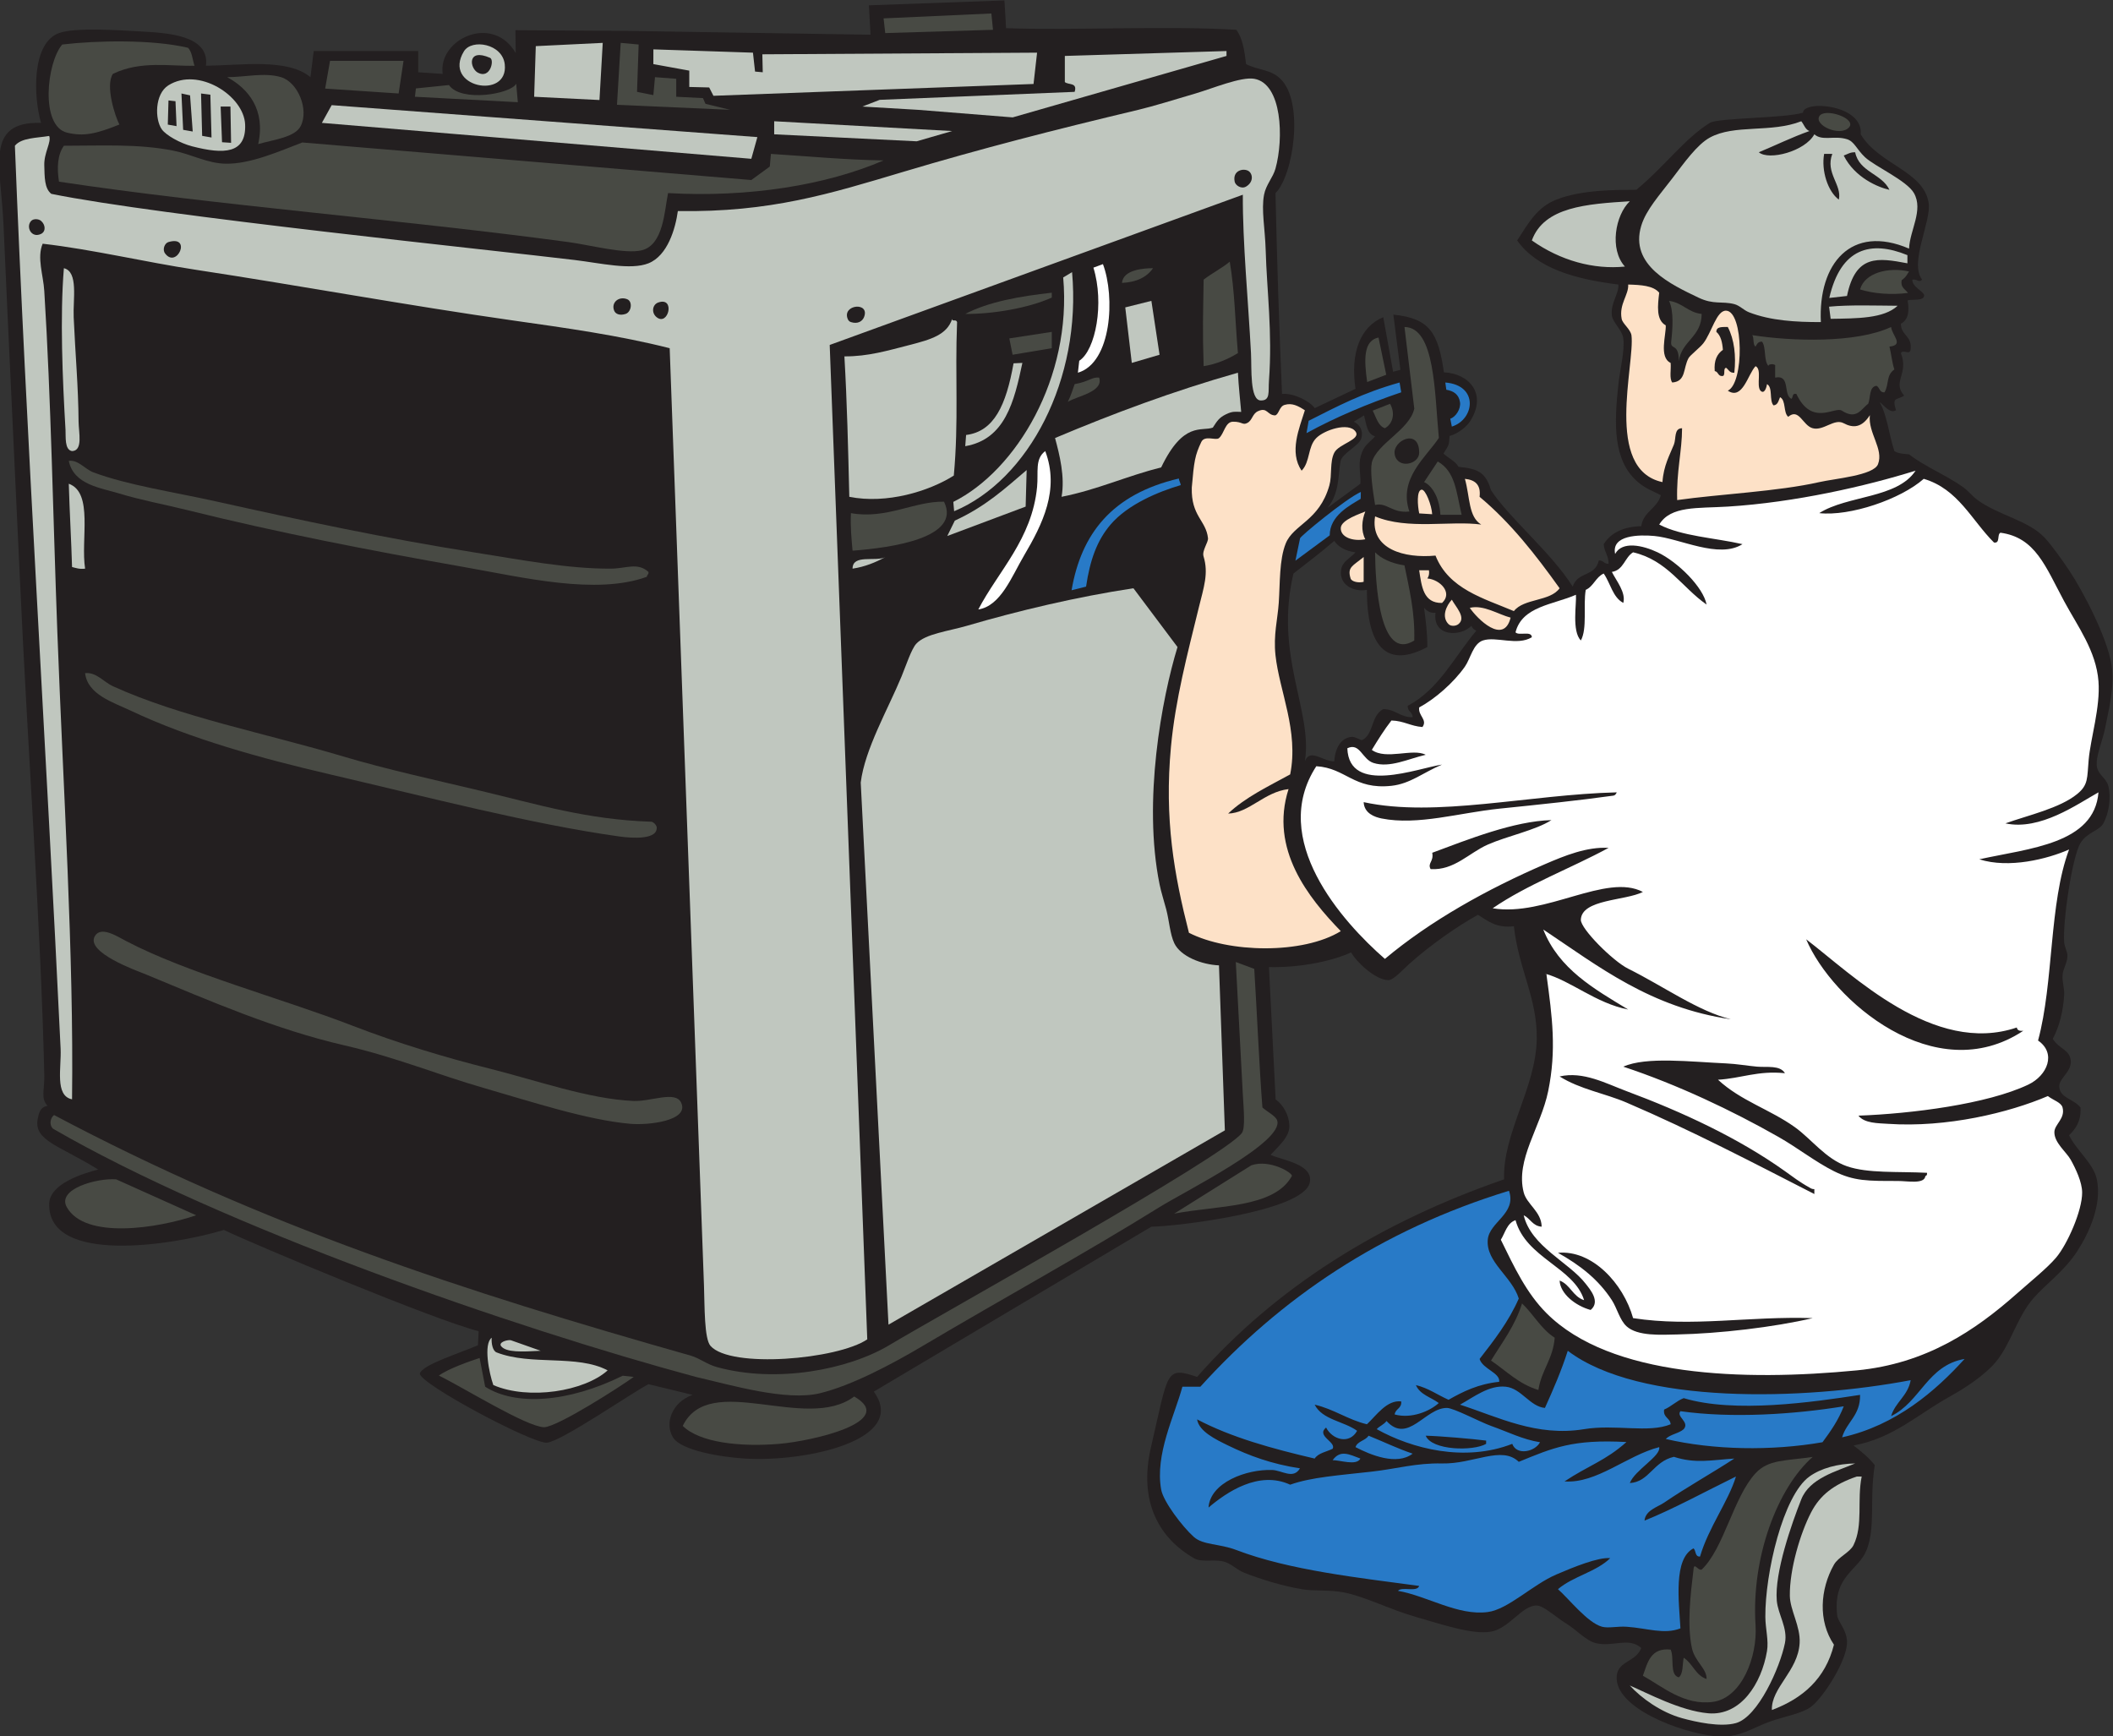 <?xml version="1.0" encoding="UTF-8" standalone="no"?>
<svg
   xmlns:dc="http://purl.org/dc/elements/1.1/"
   xmlns:cc="http://creativecommons.org/ns#"
   xmlns:rdf="http://www.w3.org/1999/02/22-rdf-syntax-ns#"
   xmlns:svg="http://www.w3.org/2000/svg"
   xmlns="http://www.w3.org/2000/svg"
   viewBox="0 0 785.867 645.72"
   height="645.72"
   width="785.867"
   xml:space="preserve"
   id="svg2"
   version="1.1"><rect x="0" y="0" width="785.867" height="645.72" fill="#333333" stroke="none"/><defs
     id="defs6" /><g
     transform="matrix(1.333,0,0,-1.333,0,645.72)"
     id="g10"><g
       transform="scale(0.1)"
       id="g12"><path
         id="path14"
         style="fill:#231f20;fill-opacity:1;fill-rule:evenodd;stroke:none"
         d="m 3907.22,3812.38 -19.65,153.85 c 101.97,-10.39 125.1,-50.7 141.12,-161.02 70.7,-3.01 122.38,-61.03 72.19,-137.7 -7.68,-11.73 -29.43,-32.26 -56.48,-39.97 -1.76,-26.72 -1.08,-23.4 -16.95,-48.83 12.63,-12.49 33.45,-21.24 41.91,-37.12 56.23,-5.28 76.07,-16.59 90.74,-65.43 51.32,-78.4 168.58,-174.09 227.81,-268.8 14.8,43.41 62.01,26.23 72.89,72.9 13.34,1.19 14,-10.3 27.34,-9.12 0.11,22.9 -12.26,33.3 -13.67,54.68 19.97,31.66 54.44,48.83 104.79,50.12 5.87,41.2 44.86,49.27 54.67,86.56 -23.46,12.07 -42.43,18.24 -63.79,36.45 -71.51,60.97 -66.22,165.82 -54.66,273.35 4.36,40.55 18.15,93.11 13.66,127.57 -3.08,23.56 -29.56,44.49 -31.88,63.78 -4.19,34.86 20,60.28 18.22,86.56 -121.56,14.79 -227.82,45.53 -282.48,123.01 32.25,49.55 55.87,92.93 109.34,113.89 70.87,27.81 164.86,27.15 223.38,27.48 82.01,68.36 133.69,142.34 205.01,186.72 22.78,14.18 208.48,12.64 259.68,28.35 1.3,35.69 168.98,23.27 161.09,-60.3 50.79,-84.82 175.58,-101.96 189.61,-191.35 8.05,-51.47 -54.83,-167.29 -18.24,-214.13 -9.52,-9.93 -12.99,2.28 -27.34,0.01 -0.37,-20.27 27.95,-30.49 32.92,-42.65 1.78,-18.47 -33.55,-11.21 -46.15,-15.31 4.77,-27.59 3.79,-53.19 -18.66,-65.06 -0.01,-31.91 30.07,-33.74 27.34,-68.33 -0.45,-23.4 -20.04,-1.24 -27.34,-13.68 22.84,-58.05 -25.08,-80.47 9.11,-118.45 -19.61,-13.82 -34.94,-2.08 -22.77,-41.01 -17.3,-10.4 -32.91,14.01 -45.55,22.79 21.11,-38.11 26.3,-92.15 41,-136.68 9.88,-6.82 25.63,-7.77 41,-9.11 45.98,-35.39 101.79,-56.86 150.33,-91.13 14.66,-10.34 24.98,-24.68 41.01,-36.44 58.03,-42.51 141.62,-56.68 186.8,-104.79 20.35,-21.67 50.5,-64.47 68.33,-91.12 37.74,-56.35 106.28,-186.44 118.46,-264.24 9.23,-58.92 -7.2,-120.87 -18.22,-177.68 -6.23,-32.07 -26.28,-76.82 -22.79,-104.79 3,-23.87 26.63,-33.11 31.9,-54.67 8.99,-36.7 0.3,-79.47 -13.68,-104.79 -11.72,-21.25 -44.87,-24.08 -63.77,-54.66 -22.77,-36.83 -50.12,-218.8 -45.56,-277.91 0.82,-10.64 9.04,-26.41 9.12,-36.45 0.12,-19.63 -12.07,-35.34 -13.68,-54.67 -1.4,-16.95 5.65,-37.38 4.56,-54.67 -2.95,-46.3 -13.02,-87.54 -31.9,-123.03 20.23,-29.88 45.96,-29.34 50.13,-59.21 4.32,-31.09 -32.53,-50.52 -31.89,-72.9 0.92,-33.19 38.33,-33.79 59.22,-59.23 1.99,-38.42 -13.44,-59.46 -31.9,-77.45 20.84,-42.74 68.23,-78.65 77.45,-123 14.68,-70.62 -21.74,-149.84 -54.67,-200.46 -36.95,-56.83 -87.93,-91.68 -123,-132.11 -44.69,-51.54 -63.21,-128.66 -104.79,-177.69 -30.38,-35.84 -82.42,-70.654 -127.57,-95.681 -89.99,-49.887 -157.75,-116.231 -268.8,-136.684 21.53,-16.433 42.42,-33.523 59.23,-54.668 -15.36,-96.492 2.77,-172.91 -22.78,-236.902 -23.4,-58.594 -94.88,-71.328 -82,-182.234 2.25,-19.473 25.92,-38.594 27.33,-72.903 2.11,-50.867 -66.05,-156.492 -100.23,-182.234 C 5028.47,63.457 4981.29,55.645 4939.17,40.996 4888.88,23.508 4852.54,-7.117 4784.27,0 c -97.39,10.156 -282.14,80.019 -273.36,168.566 4.17,41.864 53.57,38.184 68.35,77.457 -35.94,31.504 -79.2,1.465 -127.57,13.665 -26.44,6.652 -54.67,38.125 -82.01,54.667 -26.23,15.872 -62.61,49.727 -82.01,50.118 -40.81,0.847 -76.53,-63.77 -127.57,-72.891 -51.49,-9.219 -137.58,20.352 -209.56,40.996 -73.37,21.055 -140.58,56.301 -200.47,68.34 -40.23,8.086 -82.75,2.969 -118.45,9.109 -55.32,9.524 -114.02,27.766 -159.45,45.559 -22.07,8.644 -38.05,27.051 -59.22,31.894 -29.36,6.719 -59.95,-3.613 -82.01,9.114 -92.65,53.504 -155.96,152.683 -119.55,309.804 49.15,212.192 40.07,225.492 128.66,195.902 219.59,249.66 508,430.51 856.5,551.27 -4.14,128.6 89.11,255.68 91.12,391.79 1.69,114.25 -49.88,191.94 -63.79,314.38 -49.92,-5.88 -72.79,15.28 -100.22,31.88 -53.33,-29.01 -133.01,-84.19 -191.36,-136.67 -20.11,-18.1 -44.16,-45.85 -59.21,-45.56 -36.57,0.7 -91.03,53.34 -103.21,77.46 -46.21,-21.39 -132.95,-43.14 -229.37,-41.02 l 18.65,-369.28 c 21.52,-15.06 37.72,-45.13 38.33,-73.07 0.64,-29.07 -22.76,-50.39 -52.43,-81.58 32.89,-15.19 120.34,-25.79 109.33,-77.44 -17.22,-80.78 -376.24,-122.64 -441.91,-123.02 L 2437.97,961.289 c 97.96,-135.281 -190.82,-197.297 -359.91,-186.785 -66.49,4.117 -178.13,22.32 -200.47,59.219 -23.86,39.429 -2.79,97.886 54.68,118.465 l -123.13,29.835 C 1766.67,960.176 1565.61,821.875 1526,818.75 c -40.23,-3.184 -353.33,163.215 -354.57,192.66 6.18,25.37 116.29,58.78 162.07,79.25 l 1.95,39.2 c -124.34,31.32 -627.555,242.48 -710.731,282.48 -145.555,-43.89 -491.379,-96.84 -487.485,72.89 1.317,57.26 96.579,85.23 136.676,95.67 -107.637,67.24 -178.875,79.67 -169,139.95 3.707,15.82 5.66,34.07 27.766,37.74 -19.887,21.38 -8.113,43.56 -9.113,86.56 -9.731,421.89 -45.926,896.18 -68.336,1389.56 -14.281,314.31 -31.121,655.64 -45.563,984.07 -7.062,160.69 -53.641,287.14 104.789,282.46 -21.64,75.64 -25.906,222.8 50.117,250.58 44.602,16.32 166.668,8.04 227.797,4.57 73.262,-4.18 193.106,-9.73 182.238,-95.69 96.875,0.9 227.27,21.7 291.571,-31.89 l 9.117,72.9 h 291.577 v -59.22 l 68.33,-4.56 c -14.11,96.56 139.29,169.34 203.69,58.12 l -0.78,63.77 311.73,-1.89 679.02,-10.66 -4.57,81.98 378.21,13.67 4.5,-77.42 c 190.99,-6.73 447.88,7.43 642.39,-4.56 17.7,-23.31 22.91,-59.1 27.34,-95.68 35.66,-18.19 67.06,-13.52 95.67,-41.01 67.48,-64.82 36.01,-270.1 -13.67,-318.9 4.13,-188.74 10.23,-375.49 18.22,-560.39 32.78,3.36 79.93,-21.77 91.12,-39.68 l 113.89,53.96 c -15.12,100.92 13.8,173.59 77.45,199.85 l 27.45,-152.33 20.36,5.62 z m 211.89,-728.02 c -61.24,-72.4 -103.86,-163.43 -191.34,-209.58 -1.18,-16.34 13.68,-16.68 13.66,-31.89 -35.46,-0.53 -47.45,22.4 -82.02,22.79 -35.69,-19.61 -25.65,-70.54 -59.21,-86.57 -2.43,-1.16 -19.56,9.6 -27.35,9.1 -30.08,-1.85 -47.39,-28.76 -50.1,-68.33 -30.78,-1.09 -67.99,38.07 -82.02,0 22.71,140.36 -86.02,294.25 -31.89,523.93 38.47,29.88 77.17,59.51 113.91,91.12 10.38,-16.34 32.13,-28.61 59.21,-31.89 -16.19,-17.85 -36.76,-25.09 -40.31,-49.62 -5.56,-38.52 31.15,-61.85 72.21,-55.16 -0.43,-105.03 24.28,-236.56 168.57,-159.46 0.09,39.56 -4.52,74.44 -9.11,109.34 7.14,-7.39 15.56,-15.5 31.89,-13.67 -8.61,-67.59 69.89,-67.82 100.22,-36.45 2.55,-6.56 7.12,-11.11 13.68,-13.66 z m -415.04,342.91 c 33.76,41.36 28.96,91.05 36.12,129.55 4.3,23.17 52.19,43.09 58.19,64.66 5.31,19.02 -2.2,36.28 -20.97,46.03 l 28.44,17.65 c 6.72,-24.83 7.55,-51.51 30.78,-58.64 -18.67,-20.5 -31.54,-24.29 -40.13,-55.28 -6.85,-24.66 0.61,-53.29 -0.86,-76.85 l -91.57,-67.12 v 0" /><path
         id="path16"
         style="fill:#c0c7bf;fill-opacity:1;fill-rule:evenodd;stroke:none"
         d="m 5194.3,724.387 c -13.51,-67.102 4.72,-135.207 -22.78,-191.36 -10.04,-20.449 -42.41,-32.937 -54.66,-54.668 -38.75,-68.601 -44.63,-157.16 0,-223.23 -23.73,-94.731 -86.98,-149.941 -173.12,-182.238 -2.26,62.336 73.01,108.398 77.43,186.797 2.67,47.031 -26.83,91.562 -27.34,132.109 -0.9,74.316 29.51,175.066 59.24,232.363 24.78,47.781 62.49,77.93 127.57,100.227 4.55,0 9.12,0 13.66,0 v 0" /><path
         id="path18"
         style="fill:#c0c7bf;fill-opacity:1;fill-rule:evenodd;stroke:none"
         d="m 5176.07,760.84 c -52.68,-22.18 -126.95,-41.184 -150.35,-100.235 -26.34,-66.589 -74.92,-203.964 -68.33,-282.46 3.22,-38.29 31.25,-76.497 22.79,-118.457 -13.79,-68.243 -75.02,-205.918 -136.7,-223.243 -43.32,-12.168 -111.6,2.996 -150.34,13.664 -58.54,16.129 -114,56.09 -145.78,91.129 48.2,-20.64 140.78,-70.613 218.69,-77.461 90.83,-7.976 148.57,82.688 164,173.125 5.16,30.246 -4.3,62.024 -4.54,95.676 -0.94,121.32 49.29,338.836 123,391.809 32.34,23.23 79.26,35.75 127.56,36.453 v 0" /><path
         id="path20"
         style="fill:#484a44;fill-opacity:1;fill-rule:evenodd;stroke:none"
         d="m 5157.86,4487.58 c -25.87,-25.05 -95.73,6.92 -82.01,31.89 14.05,25.58 108.32,-6.4 82.01,-31.89 v 0" /><path
         id="path22"
         style="fill:#484a44;fill-opacity:1;fill-rule:evenodd;stroke:none"
         d="m 5057.63,779.055 c -97.91,-85.891 -171.69,-279.778 -159.48,-469.25 5.78,-89.258 -39.13,-203.067 -118.44,-214.141 -80.92,-11.27 -142.57,43.633 -195.9,72.902 13.28,36.832 21.51,78.719 77.44,72.891 10.83,-22.578 -3.77,-70.586 22.78,-77.441 12.61,10.164 9.83,35.75 13.68,54.668 25.17,-15.825 32.86,-49.141 63.79,-59.231 0.94,29.238 -32.87,48.367 -41.01,86.57 -13.83,64.817 -3.8,149.418 4.55,218.672 1.58,22.551 11.96,-3.777 22.77,0 62.17,58.891 88.6,202.153 150.34,268.801 36,38.828 83.06,34.285 159.48,45.559 v 0" /><path
         id="path24"
         style="fill:#484a44;fill-opacity:1;fill-rule:evenodd;stroke:none"
         d="m 4292.23,965.859 c -54.91,16.477 -89.48,53.281 -132.13,82.001 31.1,50.91 67.06,96.96 86.58,159.44 31.93,-30.3 53.14,-71.35 91.1,-95.67 -4.49,-59.29 -37.1,-90.47 -45.55,-145.771 v 0" /><path
         id="path26"
         style="fill:#c0c7bf;fill-opacity:1;fill-rule:evenodd;stroke:none"
         d="m 3417.49,1690.24 -938.51,-542.15 -77.46,1512.56 c 11.45,93.26 76.27,204.95 113.91,296.14 12.26,29.7 27.27,76.04 41,91.12 25.4,27.9 90.25,35.18 141.24,50.11 143.06,41.93 305.43,80.62 464.69,104.79 l 123.01,-164.01 c -43.77,-143 -97.36,-429.15 -50.04,-662.28 4.63,-22.79 11.97,-44.47 18.65,-70 8.16,-31.23 10.48,-68.91 22.35,-94.02 17.45,-36.93 76.03,-59.79 124.73,-61.9 l 16.43,-460.36 v 0" /><path
         id="path28"
         style="fill:#c0c7bf;fill-opacity:1;fill-rule:evenodd;stroke:none"
         d="m 3235.27,3854.31 -77.46,-22.78 -18.23,154.9 72.9,18.22 22.79,-150.34 v 0" /><path
         id="path30"
         style="fill:#ffffff;fill-opacity:1;fill-rule:evenodd;stroke:none"
         d="m 3007.46,3804.19 3.74,33.29 c 46.03,30.06 70.26,160.89 39.54,259.85 l 26.58,9.83 c 34.28,-90.73 24.72,-275.16 -69.86,-302.97 v 0" /><path
         id="path32"
         style="fill:#c0c7bf;fill-opacity:1;fill-rule:evenodd;stroke:none"
         d="m 2659.86,3443.75 c 175.2,87.23 331.46,346.26 306.56,626.23 l 24.75,14.88 c 26.94,-298.93 -121.07,-580.36 -329.04,-667.13 l -2.27,26.02 v 0" /><path
         id="path34"
         style="fill:#ffffff;fill-opacity:1;fill-rule:evenodd;stroke:none"
         d="m 2729.56,3143.59 c 55.83,107.29 149.89,196.16 164,341.68 4.08,42.09 -6.73,78.13 22.78,100.24 40.62,-107.72 -7.59,-203.93 -59.23,-291.57 -34.66,-58.87 -64.9,-140.7 -127.55,-150.35 v 0" /><path
         id="path36"
         style="fill:#c0c7bf;fill-opacity:1;fill-rule:evenodd;stroke:none"
         d="m 2852.56,3831.53 c -22.84,-107.76 -47.99,-213.22 -159.45,-232.35 l 2.4,31.27 c 78.29,9.71 111.63,83.28 132.4,199.92 l 24.65,1.16 v 0" /><path
         id="path38"
         style="fill:#c0c7bf;fill-opacity:1;fill-rule:evenodd;stroke:none"
         d="m 2661.21,3517.16 c -69.44,-43.84 -186.85,-80.06 -291.58,-59.23 -3.11,132.05 -6.28,264.05 -13.65,391.83 65.91,-0.42 120.88,16.18 182.23,31.88 59.85,15.32 104.27,28.63 118.45,72.89 -0.84,-3.87 1.78,-4.3 4.55,-4.55 5.3,0.74 8.11,-1 9.12,-4.56 -6.09,-152.98 4.96,-275.54 -9.12,-428.26 v 0" /><path
         id="path40"
         style="fill:#484a44;fill-opacity:1;fill-rule:evenodd;stroke:none"
         d="m 2378.75,3307.59 c -3.04,33.41 -6.37,66.52 -4.56,104.79 98.92,-17.88 177.68,33.93 259.69,31.9 49.87,-101.35 -148.36,-128.63 -255.13,-136.69 v 0" /><path
         id="path42"
         style="fill:#484a44;fill-opacity:1;fill-rule:evenodd;stroke:none"
         d="m 2465.3,4396.46 c -159.78,-68.73 -374.95,-103.92 -601.36,-91.11 -10.1,-48.83 -12.46,-144.13 -72.9,-159.46 -46.25,-11.74 -143.64,14.46 -205.02,22.77 -462.55,62.67 -985.801,102.63 -1421.45,168.57 -6.093,38.71 -4.293,74.82 13.668,100.23 106.192,-0.07 206.379,5.84 305.242,-13.66 50.336,-9.93 94.747,-35.46 145.793,-36.46 69.313,-1.32 149.86,34.63 214.125,59.23 l 1252.872,-104.78 51.5,37.6 3.18,35.3 c 104.24,-6.63 205.37,-16.35 314.35,-18.23 v 0" /><path
         id="path44"
         style="fill:#484a44;fill-opacity:1;fill-rule:evenodd;stroke:none"
         d="m 720.387,4442.02 c 21.215,96.51 -27.813,154.96 -86.555,186.79 48.414,-0.12 104.055,13.88 150.348,0 46.722,-14.01 78.57,-90.21 54.664,-136.67 -16.09,-31.27 -74.317,-37.31 -118.457,-50.12 v 0" /><path
         id="path46"
         style="fill:#c0c7bf;fill-opacity:1;fill-rule:evenodd;stroke:none"
         d="m 683.941,4496.7 c 3.27,-82.09 -59.39,-83.69 -147.921,-60.85 -33.801,8.72 -73.024,31.09 -84.418,47.17 -20.032,28.26 -20.082,98.91 18.211,123 83.441,52.55 210.917,-28.84 214.128,-109.32 z m -41.003,50.11 h -27.34 l 3.894,-99.55 25.254,-1.64 -1.808,101.19 z m -55.997,33.12 -26.007,3.33 3.066,-118.2 26.16,-4.61 -3.219,119.48 z m -80.675,3.33 4.726,-101.37 26.696,-4.71 -7.368,100.88 -24.054,5.2 z m -36.164,-19.39 -1.942,-67.42 24.43,-4.31 -2.938,69.56 -19.55,2.17 v 0" /><path
         id="path48"
         style="fill:#484a44;fill-opacity:1;fill-rule:evenodd;stroke:none"
         d="m 333.145,4496.7 c -64.059,-25.78 -98.899,-33.99 -145.805,-22.79 -75.969,18.13 -57.063,195.89 -13.656,246.01 95.218,11.29 251.289,14.53 350.796,-9.1 11.672,-11.11 13.172,-36.39 18.231,-50.12 -66.344,-1.99 -150.113,15.18 -227.801,-22.77 -21.683,-32.83 6.477,-119.36 18.235,-141.23 v 0" /><path
         id="path50"
         style="fill:#ffffff;fill-opacity:1;fill-rule:evenodd;stroke:none"
         d="m 4542.8,2027.38 c -95.57,57.81 -193.57,113.21 -236.9,223.25 154.8,-103.36 298.71,-217.65 523.94,-250.59 -91.16,22.06 -188.3,92.17 -287.04,141.24 -42.88,21.31 -133.14,111.79 -132.11,136.68 2.35,57.56 124.24,52.61 173.12,77.45 -101.73,53.86 -272.39,-70.07 -419.14,-45.55 97.23,66.76 217.12,110.9 323.47,168.56 -60.62,3.45 -122.33,-21.67 -177.69,-45.56 -160.34,-69.21 -320.22,-158.2 -446.47,-264.25 -119.98,104.63 -324.23,333.71 -191.34,537.6 82.93,-5.08 104.22,-66.01 209.57,-54.67 52.65,5.67 88.81,37.23 141.23,59.23 -67.25,-9.76 -259.46,-85.95 -264.26,45.55 35.4,16.71 41.03,-30.79 72.91,-40.99 45.51,-14.58 96.8,11.43 145.77,22.78 -36.23,19.12 -110.71,-15.45 -150.34,13.66 17.23,28.33 34.71,56.42 54.69,82.02 34.16,-0.77 53.92,-15.93 86.56,-18.23 14.86,20.51 -12.43,31.26 -9.12,54.67 42.71,22.84 95.51,68.09 127.58,113.89 15.91,22.74 22.54,63.5 50.09,72.9 36.4,12.42 96.04,-15.89 136.68,9.11 -0.62,19.11 -36.45,3.02 -45.55,13.67 18.31,72.81 105.29,76.96 168.57,104.79 2,-25.45 -11.92,-101.25 13.67,-127.57 18.4,33.22 6.2,97.06 13.66,141.24 22.01,9.87 28.01,35.76 50.12,45.55 18.82,-26.74 24.92,-66.19 54.67,-82 7.96,29.31 -19.82,62.13 -31.88,86.55 32.97,5 35.53,40.41 59.22,54.68 95.06,-21.87 136.14,-97.73 205.02,-145.79 -9.16,48.75 -80.93,119.41 -136.69,145.79 -40.93,19.37 -98.76,32.51 -118.44,-4.56 -11.12,53.3 67.35,53.96 109.33,50.13 71.33,-6.54 179.67,-64.86 246.02,-22.79 -77.91,17.75 -169.38,21.96 -232.36,54.68 32,52.78 106.85,44.86 191.36,50.1 188.16,11.7 385.65,57.09 523.92,100.24 -51.27,-77.81 -189.76,-68.41 -268.79,-118.46 85.6,-9.43 226.64,38.42 291.57,95.68 96.17,-28.37 133.55,-115.51 195.92,-177.68 18.34,-3.17 7.71,22.66 18.2,27.33 97.81,-13.32 125.32,-94.2 177.7,-191.35 37.92,-70.35 89.18,-138.55 95.68,-223.25 5.55,-72.51 -21.99,-158.54 -27.35,-218.68 -4.58,-51.54 -0.6,-70.04 -31.89,-95.67 -48.61,-39.82 -136.39,-59.12 -200.45,-82.01 97.25,-20.98 200.92,53.95 259.69,86.57 -11.48,-143.95 -192.88,-156.05 -332.58,-186.8 82.86,-26.49 190.39,0.82 250.56,27.34 -56.26,-150.27 -42.54,-370.52 -86.56,-533.04 51.74,-35.52 26.19,-97.54 -27.34,-123.02 -114.36,-54.43 -325.58,-81.11 -473.81,-86.56 16.85,-21.67 55.04,-20.93 82.02,-22.78 164.74,-11.23 338.61,31.18 446.47,77.45 15.48,-11.96 37.24,-17.71 41,-31.89 8.15,-30.75 -22.25,-46.81 -22.79,-68.34 -0.74,-29.89 33.36,-55.54 45.58,-77.44 14.23,-25.54 31.59,-62.38 31.89,-91.12 0.48,-50.73 -41.63,-145.6 -72.9,-182.24 -25.31,-29.65 -71.41,-66.64 -109.33,-100.23 -115.84,-102.53 -252.29,-195.39 -446.49,-214.12 -315.92,-30.491 -687.4,-18.78 -865.63,159.45 -55.77,55.75 -89.51,127.13 -127.57,205.02 12.23,19.68 17.26,46.52 41.01,54.67 29.13,-106.1 163.01,-131.53 191.35,-223.25 -31.32,9.71 -38.47,43.55 -68.34,54.67 1.64,-36.81 44.46,-70.59 86.56,-81.99 28.44,23.37 -2.27,58.05 -13.67,72.87 -46.25,60.21 -152.49,104.12 -173.12,191.35 18.54,-8.77 24.59,-30.06 50.12,-31.88 -0.51,41.84 -41.55,62.29 -50.12,95.68 -23.52,91.63 47.6,181.57 68.32,282.47 23.65,114.98 11.24,207.34 -4.54,323.47 0.84,3.87 -1.78,4.28 -4.56,4.56 72.64,-20.02 142.06,-82.71 232.35,-100.24 z m 1084.33,-50.12 c -232.12,-78.86 -459.2,148.07 -587.72,246.03 72.42,-170.72 359.14,-418.62 605.93,-255.15 -10.4,-1.26 -17.13,1.11 -18.21,9.12 z M 5153.3,1590.01 c -59.54,20.56 -99.56,76.41 -145.78,109.34 -70.26,50.08 -150.04,72.87 -214.13,132.13 64.59,3.73 110.71,25.94 186.79,18.22 -13.7,22.94 -49.72,15.84 -77.45,18.23 -26.68,2.3 -57.43,7.82 -86.57,9.11 -98.53,4.35 -223.29,19.56 -287.02,-9.11 150.9,-50.01 302.42,-121.84 432.8,-195.91 53.68,-30.48 103.44,-69.96 154.92,-95.67 56.2,-28.1 95.36,-27.35 177.68,-27.35 28.32,0 74.53,-9.72 77.44,13.69 3.56,0.98 5.29,3.8 4.56,9.1 -82,4.12 -164.56,-2.04 -223.24,18.22 z m -615.05,177.69 c 182.77,-78.38 353.16,-167.71 523.94,-255.14 0,4.56 0,9.12 0,13.67 -6.28,-0.19 -10.01,2.14 -13.68,4.56 -26.9,14.7 -47.3,30.55 -68.33,45.56 -129.9,92.67 -286.49,165.23 -441.93,223.24 -56.8,21.19 -120.94,56.28 -186.79,41.02 58.09,-36.31 125.85,-46.79 186.79,-72.91 z m 18.23,-601.37 c -27.32,97.44 -114.96,191.11 -209.59,182.22 61.52,-34.42 112.86,-74.3 150.37,-132.13 14.4,-22.23 22.03,-55.67 40.99,-72.9 30.9,-28.05 95.27,-23.7 141.23,-22.78 116.74,2.37 269.63,20.16 378.15,45.59 -178.02,5.9 -335.65,-25.55 -501.15,0 z m -751.73,1439.65 c 1.47,-31.51 31.14,-41.78 50.11,-45.55 100.86,-20.1 217.75,16.03 328.04,27.34 114.61,11.73 222.37,22.93 318.9,36.44 5.11,0.96 7.09,5.05 9.11,9.11 -243.9,-5.96 -504.48,-71.06 -706.16,-27.34 z m 191.34,-141.22 c 4.83,-24.73 -13.86,-28.65 -4.55,-45.56 65.8,-4.19 106.88,45.17 159.47,68.33 55.35,24.38 132.69,39.68 177.66,68.34 -104.56,-2.67 -232.78,-53.99 -332.58,-91.11 v 0" /><path
         id="path52"
         style="fill:#fde1c7;fill-opacity:1;fill-rule:evenodd;stroke:none"
         d="m 4679.48,3448.83 c -2.42,78.95 13.67,137.33 13.66,200.45 -23.16,-0.3 -16.02,-28.51 -22.78,-45.55 -10.89,-27.51 -29.09,-58.96 -31.88,-104.78 -164.16,35.21 -76.19,328.97 -86.57,410.03 -3.62,17.9 -24.68,31.62 -27.33,45.55 -7.83,41.2 20.12,66.83 18.22,95.68 35.41,-1.03 70.04,-2.87 86.56,-22.78 -4.27,-36.09 -9.07,-76.16 18.24,-91.11 1.43,-26.24 -19.7,-89.16 13.65,-104.79 1.69,-18.07 -4.16,-43.66 4.57,-54.67 39.14,3.1 29.73,40.05 45.56,68.35 4.32,7.72 31.64,28.99 41,40.98 23.4,29.98 36.76,92.38 63.78,91.13 48.88,-2.27 50.44,-202.71 4.56,-223.24 41.29,-27.58 56.04,46.08 77.43,68.34 18.8,-8.55 1.28,-53.43 13.7,-68.34 10.32,-10.4 16.54,6.56 18.2,18.22 17.03,-8.79 5.59,-46.05 18.23,-59.23 12.58,1.1 13.91,13.45 18.22,22.78 17.11,-8.71 8.62,-43.03 22.79,-54.67 30.36,25.67 40.37,-24.45 68.34,-31.9 30.25,-8.03 59.99,28.07 86.12,14.08 26.31,-14.09 50.92,-13.11 73.33,22.37 -5.46,-49.91 39.17,-94.13 22.78,-136.67 -12.15,-31.56 -119.63,-40.03 -164.01,-50.11 -115.25,-26.2 -280.06,-33.54 -396.37,-50.12 z m -870.17,-31.89 c -9.74,-24.39 -12.38,-53.94 0,-77.45 -34.92,-6.8 -69.83,5.92 -68.35,31.88 1.31,22.83 55.61,39.79 68.35,45.57 z m -4.56,-196.15 c -13.56,-3.83 -33.62,0.12 -36.45,9.36 -9.8,31.99 5.81,34.45 36.5,59.91 l -0.05,-69.27 z m 218.69,-58.98 c -52.61,-0.97 -56.87,46.41 -63.79,91.12 9.12,0 18.21,0 27.32,0 1.47,-10.57 -0.72,-17.5 -4.54,-22.78 35.04,-3.04 72.05,-39.77 41.01,-68.34 z m 45.56,-59.23 c -7.15,-5.64 -20.89,-6.43 -27.35,0 -20.64,20.55 -6.25,51.69 9.11,68.35 10.46,-19.7 41.25,-50.2 18.24,-68.35 z m -109.25,309.05 c -4.55,21.27 -7.76,63.89 6.43,66.16 11.18,1.8 28.38,-44.08 29.73,-68.42 l -36.16,2.26 z m 264.13,-272.6 c -84.94,35.92 -181.86,61.61 -218.67,154.91 -86.69,-8.35 -183.28,17.64 -168.58,109.33 91.14,-38.31 211.07,-11.05 296.14,-22.77 -35.99,21.73 -31.06,76.18 -45.54,127.56 27.58,-2.78 45.11,-15.61 40.98,-50.13 86.97,-72.49 156.73,-162.19 223.25,-255.12 -26.51,-37.27 -99.68,-27.88 -127.58,-63.78 z m -9.09,-18.23 c -19.32,-77.37 -93.57,-2.8 -113.91,27.34 38.22,9.31 78.96,-18.2 113.91,-27.34 z m -615.06,-437.36 c -60.71,-33.45 -124.82,-63.5 -173.13,-109.35 58.99,1.77 100.59,60.36 168.59,68.34 -53.73,-167.81 56.01,-303.82 145.77,-396.36 -105.65,-65 -313.06,-61.13 -423.69,-4.55 -41.23,161.66 -69.08,316.75 -50.12,519.36 12.25,130.99 45.85,258.32 77.44,387.26 14.15,57.78 28.03,95.91 13.42,143.67 -4.87,15.9 13.7,39.21 12.44,50.76 -5.44,50.11 -47.36,60.86 -45.24,141.2 6.4,74.1 8.81,89.65 26.49,127.05 9.41,19.9 40.15,3.45 49.19,10.75 14.59,11.78 17.15,45.71 39.38,45.94 26.38,0.27 26.46,-10.79 40.33,-3.25 13.88,7.54 13.47,25.17 29.12,32.48 26.83,12.53 25.59,-11.34 48.1,-11.61 10.79,2.8 11.14,24.78 26.3,29.26 20.89,6.17 37.36,-2.51 56.61,-14.99 -15.67,-50.5 -44.43,-116.61 -9.11,-168.56 24.43,24.81 16.56,66.6 41.02,91.11 21.74,22.11 89.74,45.14 109.32,18.23 16.58,-22.76 -46.51,-34.1 -59.21,-59.23 -13.05,-25.78 -5.67,-62.63 -13.68,-91.12 -28.06,-99.81 -100.03,-108.17 -121.8,-162.21 -18.21,-45.22 -15.69,-111.11 -19.43,-165.81 -3.15,-46.02 -15.22,-89.01 -9.11,-145.8 10.82,-100.55 65.29,-211.26 41,-332.57 z m 1220.99,1248.32 c -15.02,-0.18 -32.24,1.87 -31.9,-13.67 12.41,-10.36 16.62,-28.95 18.23,-50.12 -16.05,-11.28 -25.36,-29.31 -22.78,-59.22 10.74,-1.41 8.48,-15.83 22.78,-13.67 7.87,2.77 -0.35,21.61 9.11,22.78 7.05,-5.09 9.49,-14.81 22.79,-13.67 5.17,46.86 0.01,92.7 -18.23,127.57 v 0" /><path
         id="path54"
         style="fill:#c0c7bf;fill-opacity:1;fill-rule:evenodd;stroke:none"
         d="m 1695.36,1020.53 c -64.84,-58.401 -219.81,-83.635 -318.91,-41.018 -11.82,32.958 -28.18,114.438 -4.56,132.118 -1.35,-15.34 2.59,-36.69 13.64,-40.99 96.92,-37.69 224.73,-4.88 309.83,-50.11 z m -186.8,54.67 c -52.35,-2.97 -96.36,-4.89 -110.28,12.8 -8.28,10.52 15.47,18.13 26.56,16.8 l 83.72,-29.6 v 0" /><path
         id="path56"
         style="fill:#484a44;fill-opacity:1;fill-rule:evenodd;stroke:none"
         d="m 3235.27,1476.11 c -209.91,-130.5 -436.24,-254.16 -660.62,-387.25 -87.82,-52.09 -199.21,-110.813 -287.02,-132.114 -93.7,-22.723 -246.83,22.609 -346.25,45.554 -510.16,137.45 -1322.493,419.5 -1793.685,692.7 -12.09,12.61 -6.078,31.31 3.207,37.94 581.895,-308.71 1138.488,-490.6 1776.808,-671.41 26.85,-8.25 43.93,-23.92 72.89,-31.89 165.29,-45.519 365.56,-7.62 481.02,61.55 145.52,87.19 933.1,524.27 983.31,591.68 10.02,13.45 5.06,67.01 2.69,107.61 l -19.64,369.49 51.53,-19.22 c 7.02,-111.21 14.53,-283.49 22.76,-386.73 13.39,-12.05 37.16,-23.61 41.19,-36.19 19.34,-60.56 -256.9,-197.39 -328.19,-241.72 z M 1832.04,2537.64 c 5.32,-37.16 -66.91,-32.64 -104.79,-27.33 -245.29,34.4 -532.8,109.42 -806.395,173.13 -191.835,44.65 -390.343,99.26 -555.82,177.68 -49.414,23.41 -120.789,44.86 -127.57,104.78 31.18,3.46 52.23,-24.99 77.445,-36.44 189.414,-86.1 423.649,-130.72 642.379,-195.91 121.491,-36.21 253.121,-64.85 382.711,-95.67 160.7,-38.23 297.46,-80.82 478.37,-86.56 6.56,-2.55 11.12,-7.12 13.67,-13.68 z M 191.898,3558.18 c 25.055,4.2 46.149,-23.58 68.344,-31.9 96.403,-36.08 223.406,-54.64 346.25,-82 230.676,-51.39 472.398,-102.89 715.278,-141.24 128.46,-20.27 262.03,-46.26 382.7,-45.56 42.8,0.25 74.3,18.43 104.79,-9.12 1.28,-7.35 -4.3,-7.83 -4.56,-13.65 -141.98,-51.19 -342.7,-2.17 -510.26,27.33 -266.89,47 -518.612,95.93 -774.502,159.45 -60.524,15.03 -127.344,27.31 -186.793,45.56 -51.93,15.95 -127.461,24.25 -141.247,91.13 z M 1900.38,1767.7 c 23.85,-50.45 -90.09,-63.64 -141.24,-59.24 -121.36,10.45 -280.33,62.96 -410.03,100.25 -126.23,36.26 -244.06,85.39 -387.255,118.45 -194.531,44.88 -373.671,123.17 -560.375,200.46 -17.339,7.18 -164.238,58.94 -136.683,104.77 16.836,28.01 59.433,0.67 86.558,-13.65 169.051,-89.28 438.418,-161.48 633.274,-236.92 123.771,-47.9 260.001,-88.94 378.151,-118.45 132.61,-33.12 280.95,-86.16 405.48,-91.12 47.85,-1.89 116.19,29.15 132.12,-4.55 z m -132.12,-765.4 c -37.24,-26.941 -210.42,-138.413 -250.04,-140.437 -50.4,1.742 -223.41,109.758 -293.73,144.187 28.35,20.26 86.12,39.83 113.7,49.09 l 15.47,-80.167 c 84.22,-53.989 230.84,-44.864 383.82,30.667 l 30.78,-3.34 z M 547.273,1453.32 c -106.914,-36.51 -310.812,-68.59 -361.187,23.22 -27.375,49.89 83.504,81.03 137.937,77.03 l 223.25,-100.25 z M 1904.93,865.613 c 74.95,154.057 343.53,-18.972 478.37,82.016 122.01,-69.738 -116.33,-124.356 -209.57,-132.109 -109.39,-9.114 -222,3.621 -268.8,50.093 z m 1371.33,592.287 215.02,134.8 c 52.27,18.05 117.24,-22.28 113.02,-30.01 -49.09,-89.66 -207.08,-81.48 -328.04,-104.79 v 0" /><path
         id="path58"
         style="fill:#484a44;fill-opacity:1;fill-rule:evenodd;stroke:none"
         d="m 3945.98,3057.02 c -97.67,-61.34 -108.69,163.32 -109.35,246.02 16.62,-16.66 43.6,-30.57 82.02,-36.44 13.21,-65.77 29.31,-128.63 27.33,-209.58 z m -78.25,741.52 -53.17,-20.35 c -9.05,63.43 -10.44,115.51 31.63,124.17 l 21.54,-103.82 z m -3.75,-149.26 c -19,6.67 -23.71,29.22 -34.01,49.11 l 48.41,19.08 c 15.23,-26.88 7.83,-55.85 -14.4,-68.19 z m 68.32,-232.34 c -48.05,-5.65 -62.34,26.17 -95.67,18.23 -7.31,45.87 -14.01,93.77 -9.11,118.44 13.53,52.87 105.61,90.98 118.46,150.35 l -27.33,227.8 c 85.86,-1.11 83.76,-184.13 95.92,-309.54 -35.63,-54.06 -113.61,-113.36 -82.27,-205.28 z m -41,159.46 c 7.56,-41.89 68.3,-28.63 68.35,4.55 0.11,70.47 -75.21,33.45 -68.35,-4.55 z m 186.81,-168.57 h -59.24 c -3.3,56.21 -28.91,84.21 -45.55,91.12 l 38.16,57.51 c 49.28,-28.26 51.35,-83.99 66.63,-148.63 v 0" /><path
         id="path60"
         style="fill:#484a44;fill-opacity:1;fill-rule:evenodd;stroke:none"
         d="m 1112.2,4583.26 -205.012,13.66 13.667,77.46 h 205.025 l -13.68,-91.12 z m 45.56,-9.12 2.63,23.26 92.29,9.4 c 33.66,-48.95 173.43,-24.96 187.55,3.8 l 4.55,-51.65 -287.02,15.19 z m 1612.8,186.8 -300.7,-9.12 -4.56,41.01 300.7,13.66 4.56,-45.55 z m -733.51,-223.24 -315.61,13.96 10.37,172.82 50.1,-4.56 -4.54,-132.11 45.55,-9.11 4.56,50.11 59.22,-4.56 v -50.11 l 74.67,-3.76 7.05,-16.02 68.63,-16.66 v 0" /><path
         id="path62"
         style="fill:#c0c7bf;fill-opacity:1;fill-rule:evenodd;stroke:none"
         d="m 2096.27,4401.02 -1198.2,100.22 27.352,49.49 1187.748,-89.15 -16.9,-60.56 z m 560.39,77.45 -99.1,-28.6 -397.5,19.49 v 36.44 l 496.6,-27.33 z m 765.39,223.24 v -13.67 l -596.56,-171.46 -264.51,21.12 -154.89,9.11 48.29,18.72 543.98,22.28 c 8.65,26.89 -17.7,18.75 -27.34,27.34 v 72.89 l 451.03,13.67 z m -528.49,-4.55 -9.89,-87.36 -893.11,-32.97 -11.83,23.27 -55.57,1.38 v 45.56 l -100.24,18.22 0.11,41.11 277.81,-9.21 5.86,-52.75 21.47,-1.92 -1.14,50.1 766.53,4.57 z m -1211.86,27.32 -9.12,-159.45 -182.23,9.11 4.55,141.24 186.8,9.1 z m -273.36,-59.98 c 10.98,-100.41 -175.08,-63.94 -113.9,36.45 21.65,35.51 107.56,21.51 113.9,-36.45 z m -41.01,18.23 c -64.74,28.25 -57.11,-29 -34.06,-41.37 34.72,-18.65 46.79,35.82 34.06,41.37 v 0" /><path
         id="path64"
         style="fill:#c0c7bf;fill-opacity:1;fill-rule:evenodd;stroke:none"
         d="M 3467.62,4300.79 2314.96,3881.64 2419.75,1107.09 c -82.94,-56.18 -381.16,-81.95 -437.37,-18.23 -17.62,20 -16.17,109.1 -18.22,168.57 l -95.68,2615.11 c -141.12,35.82 -289.6,56.46 -437.37,77.44 -294.21,41.77 -590.563,96.63 -883.837,141.24 -145.71,22.16 -287.132,56.53 -428.253,72.88 -16.481,-39.3 1.71,-86.4 4.543,-132.11 18.972,-305.45 24.335,-628.67 36.441,-952.19 16.457,-439 46.152,-898.11 41.012,-1302.98 -48.871,9.88 -29.375,88.32 -31.895,141.22 C 130,2739.79 72.223,3645.01 41.559,4437.46 c 18.375,22.64 60.668,21.36 95.675,27.34 6.75,-17.19 -14.738,-46.73 -13.671,-82.01 0.976,-32.03 0.035,-64.31 19.628,-79.55 299.993,-61.17 1236.359,-157.4 1461.039,-184.69 71.4,-8.66 155.93,-28.72 205.03,-9.11 53.73,21.46 75.3,97.1 82.01,145.78 258.7,-4.01 424.73,48.44 628.71,109.35 219.07,65.41 420.01,116.85 656.06,173.13 42.19,10.05 103.14,28.93 159.44,45.56 47.65,14.06 127.36,47.38 164.03,40.99 77.96,-13.55 82.51,-166.78 59.22,-250.57 -7,-25.22 -26.46,-44.61 -31.89,-72.89 -8.11,-42.16 2.85,-94.47 4.55,-154.9 3.21,-113.95 19.11,-227.84 9.12,-364.48 -2.24,-30.61 4.58,-55.12 -22.8,-54.66 -31,0.5 -25.1,89.79 -27.32,132.11 -7.75,147.9 -23.5,307.81 -22.77,441.93 z M 201.016,3585.51 c -21.446,3.48 -17.125,40.56 -18.219,59.22 -8.34,140.9 -15.711,316.54 -4.559,451.05 41.004,-9.63 25.153,-86.95 27.336,-136.69 4.559,-103.54 12.926,-193.02 13.66,-291.58 0.239,-29.9 12.969,-81.02 -18.218,-82 z m 36.449,-328.03 c -15.664,-2 -25.539,1.81 -36.449,4.56 -2.063,73.43 -6.637,148.73 -9.118,232.35 69.34,-24.81 32.79,-155.52 45.567,-236.91 z M 3444.84,4337.23 c 2.14,-10.38 18.67,-21.52 31.89,-13.66 21.62,12.84 18.54,35.37 7.19,43.11 -13.31,9.07 -45.73,2.81 -39.08,-29.45 z m -1079.77,-382.7 c 1.91,-4.84 4.8,-7.71 9.12,-9.11 18.92,-6.14 31.85,2.22 36.45,13.67 17.56,43.75 -61.41,35.74 -45.57,-4.56 z m -528.47,45.57 c -16.39,-5.71 -19.92,-28.68 -4.56,-41.01 32.8,-26.3 52.92,57.87 4.56,41.01 z m -86.58,9.1 c -23.35,9.46 -45.64,-9.23 -36.43,-31.88 3.97,-9.78 16.14,-14.25 31.89,-9.11 16.3,5.32 20.31,34.61 4.54,40.99 z M 469.813,4168.66 c -10.262,-3.08 -17.622,-20.6 -9.11,-31.89 32.871,-43.58 75.59,51.86 9.11,31.89 z m -355.36,59.23 c -6.965,5.88 -20.969,6.51 -27.336,0 -15.852,-16.21 0.324,-49.48 27.336,-36.45 14.285,6.89 12.387,26 0,36.45 v 0" /><path
         id="path66"
         style="fill:#c0c7bf;fill-opacity:1;fill-rule:evenodd;stroke:none"
         d="m 3463.05,3694.85 c -16.35,0.15 -23.3,2.72 -42.72,-6.83 -19.35,-9.52 -24.47,-18.64 -36.47,-37.02 -31.71,-11.49 -82.02,18.31 -144.06,-111.04 -96.08,-23.89 -177.68,-62.26 -277.91,-82.03 9.81,55.74 -5.41,116.69 -18.2,164.02 162.4,68.44 330.4,131.25 510.25,182.24 1.86,-37.63 5.95,-73.02 9.11,-109.34 z m -993.19,-405.48 c -26.86,-14.13 -55.52,-26.47 -91.11,-31.89 -0.01,41.02 63.3,18.7 91.11,31.89 z m 394.64,243.21 -2.83,-101.98 -218.68,-81.99 21.05,42.88 c 87.08,40.03 140.87,90.48 200.46,141.09 v 0" /><path
         id="path68"
         style="fill:#484a44;fill-opacity:1;fill-rule:evenodd;stroke:none"
         d="m 3453.94,3858.86 c -27.52,-16.52 -57.85,-30.22 -95.66,-36.44 -3.33,104.74 -1.49,140.93 0,241.47 23.06,17.92 50.51,31.47 72.87,50.11 14.23,-84.93 14.57,-160.62 22.79,-255.14 z m -519.37,168.57 c 0,-4.55 0,-9.11 0,-13.66 -63.96,-28.81 -163.19,-46.21 -241.46,-45.56 66.05,34.17 151.32,49.13 241.46,59.22 z m 282.46,68.35 c -17.4,-25.12 -45.99,-39.06 -86.56,-41.01 2.92,37.16 61.42,41.04 86.56,41.01 z m -282.46,-223.24 -109.35,-18.23 -9.1,45.56 118.45,18.22 v -45.55 z m 44.79,-149.6 c 10.73,22.36 12.14,30.85 19,49.36 40.46,7.17 47.3,20.24 68.33,18.23 13.37,-39.94 -61.74,-51.62 -87.33,-67.59 v 0" /><path
         id="path70"
         style="fill:#287ac7;fill-opacity:1;fill-rule:evenodd;stroke:none"
         d="m 3710.03,3350.41 -95.67,-70.65 12.89,62.22 c -1.57,4.13 127.69,110.76 169.6,129.53 l -0.33,-19.1 c -28.94,-17.82 -86.41,-46.28 -86.49,-102 z M 3289,3508.95 c 0,-4.56 5.38,-13.81 5.38,-18.38 -61.43,-18.07 -147.33,-53.31 -195.79,-110.07 -37.96,-44.47 -57.48,-99.36 -68.34,-173.14 l -40.46,-10.16 c 26.86,156.9 112.03,268.01 299.21,311.75 z m 356.28,126.68 5.99,34.41 c 81.84,41.17 147.89,76.91 253.71,106.82 l 4.56,-27.33 c -94.13,-31.95 -182.72,-69.39 -264.26,-113.9 z m 405.48,18.22 -4.35,21.99 c 14.56,4.45 30.16,26.8 27.13,46.35 -3.29,21.1 -17.27,30.92 -38.19,34.49 l -2.79,20.18 c 94.12,-7.74 81.8,-103.09 18.2,-123.01 v 0" /><path
         id="path72"
         style="fill:#287ac7;fill-opacity:1;fill-rule:evenodd;stroke:none"
         d="m 4843.48,724.387 c -20.75,-68.852 -76.57,-142.09 -100.21,-223.242 -14.81,-1.133 -10.67,16.675 -18.23,22.793 -56.47,-28.977 -40.76,-147.942 -36.45,-223.247 -45.58,-17.847 -92.45,0.625 -150.34,4.543 -24.86,1.692 -50.74,-4.675 -68.34,0 -40.56,10.813 -93.5,79.114 -123.02,104.793 41.65,35.813 106.75,48.149 145.81,86.567 -33.25,3.269 -102.33,-24.934 -150.36,-45.559 -66.7,-28.66 -134.38,-97.371 -191.33,-104.785 -83.65,-10.879 -167.57,44.387 -250.59,59.219 11.52,12.773 53.44,-4.832 59.23,13.672 -167.64,22.675 -362.61,43.718 -510.26,100.234 -47.33,18.105 -92.59,13.328 -118.45,36.445 -31.94,28.535 -85.11,98.575 -91.14,132.121 -17.65,98.551 37.01,205.118 59.24,287.032 16.7,0 33.4,0 50.12,0 223.06,246.177 501.82,436.687 861.07,546.707 22.02,-64.29 -54.98,-86.68 -59.22,-136.68 -5.32,-62.47 67.47,-102.46 86.56,-164 -28.25,-64.42 -68.84,-116.46 -109.36,-168.58 8.69,-28.43 57.88,-38.4 54.69,-63.787 -57.91,-5.879 -100.6,-26.973 -141.25,-50.117 -30.65,13.371 -55.68,32.382 -91.11,40.996 11.18,-26.778 42.12,-33.789 63.78,-50.11 -25.71,-23.316 -76.53,-44.414 -123.02,-31.89 1.86,16.355 20.13,16.336 18.24,36.453 -40.25,4.773 -69.53,-39.442 -95.68,-63.777 -53.86,12.957 -91.5,42.109 -145.79,54.667 21.4,-42.394 81.48,-46.093 118.46,-72.902 -21.51,-38.984 -69.42,-24.758 -86.58,9.113 -28.73,-23.625 29.11,-40.187 18.23,-59.23 -17.2,-8.613 -39.91,-11.707 -50.11,-27.332 -118.21,27.566 -232.59,58.992 -328.02,109.336 5.13,-33.586 51.96,-56.047 86.55,-72.895 58.47,-28.472 121.08,-51.621 200.47,-63.777 -18.83,-31.594 -49.75,-5.586 -77.47,-4.559 -71.41,2.633 -173.12,-34.777 -177.67,-104.789 49.52,42.082 139.8,104.375 227.8,63.789 58.92,21.02 136.1,26.047 227.79,36.45 70.12,7.949 123.37,24.336 195.92,22.781 88.13,-1.895 166.38,50.676 214.13,4.551 95.25,38.918 149.69,63.425 300.43,55.222 -58.56,-52.312 -106.31,-65.593 -172.86,-109.89 90.21,-6.387 173.51,72.257 264.22,95.675 5.3,-24.972 -67.75,-63.593 -82,-100.226 54.16,2.949 65.17,60.066 123,73.164 60.13,-19.629 105.28,-8.938 168.59,-4.832 -62.76,-40.988 -130.91,-78.691 -195.91,-123.02 -18.45,-12.558 -51.84,-21.043 -54.68,-50.097 77.17,30.664 172.51,82.617 255.12,123 z m 300.7,195.906 c -14.64,-38.508 -36.63,-69.688 -59.22,-100.234 -142.87,-24.864 -305.1,-21.836 -437.36,9.113 12.65,13.172 36.49,15.137 50.11,27.344 17.49,19.988 -21.89,34.824 -9.12,50.105 143.92,-20.168 316.54,-8.984 455.59,13.672 z m 337.15,132.127 c -80.05,-88.522 -191.25,-185.381 -341.7,-218.697 12.79,43.418 51.31,61.093 50.13,118.465 -130.9,-20.204 -350.25,-51.973 -492.05,-9.114 -20.73,-8.125 -34.39,-23.308 -54.67,-31.89 -3.23,-22.969 16.8,-22.7 18.21,-40.996 -60.52,-25.383 -154.75,0.664 -241.45,-13.672 -132.89,-21.985 -241.17,34.507 -346.26,68.339 38.82,21.415 80.89,54.93 127.57,50.118 43.57,-4.512 67.36,-55.434 109.34,-59.239 23.18,51.25 45.74,103.086 63.78,159.466 199.22,-151.321 657.1,-138.716 956.75,-82.016 -7.79,-43.848 -42.59,-60.664 -54.66,-100.235 81.87,39.617 101.35,141.631 205.01,159.471 z M 4296.79,820.059 c -13.27,-26.094 -64.81,-38.489 -77.45,-4.539 -132,-51.528 -279.63,-14.036 -378.14,40.996 7.88,8.804 20.39,12.988 27.32,22.781 60.03,-65.52 107.91,37.043 168.58,36.437 19.33,-0.175 92.57,-39.32 123,-50.121 47.93,-17.008 88.66,-38.035 136.69,-45.554 z m -318.93,18.23 c 16.98,-41.59 133.28,-43.484 168.59,-22.769 0,3.027 0,6.074 0,9.109 -38.06,4.824 -127.54,12.578 -168.59,13.66 z m -36.43,-50.125 c -44.58,-34.121 -118.19,-3.293 -159.47,18.234 5.71,17.071 27.74,17.832 36.46,31.891 41.17,-16.543 79.86,-35.547 123.01,-50.125 z m -145.79,-13.66 c -10.88,-21.164 -57.28,-3.969 -77.46,-4.563 21.49,29.856 46.1,16.309 77.46,4.563 v 0" /><path
         id="path74"
         style="fill:#484a44;fill-opacity:1;fill-rule:evenodd;stroke:none"
         d="m 5271.75,3877.09 c 5.13,-20.69 7.23,-44.43 13.68,-63.79 -23.64,-16.88 -13.95,-39.75 -27.35,-63.77 -14.85,-1.21 -13.16,14.17 -22.77,18.21 -20.98,-3.31 -15.81,-32.78 -22.78,-50.11 -18.78,-13.45 -31.92,-46.59 -73.7,-19.2 -19.18,12.59 -83.48,-45.43 -126.77,46.53 -12.24,3.15 -8.81,-9.41 -13.65,-13.66 -24.19,10.75 -1.78,68.08 -45.56,59.23 0,10.62 0,21.26 0,31.89 3.24,7.38 -21.5,7.38 -18.23,0 -14.25,14.62 -6.19,51.51 -18.23,68.34 -11.4,0.77 -14.26,-7 -18.24,-13.67 -8.26,5.39 -3.56,23.75 -9.09,31.89 109.98,-17.14 289.63,-23.02 387.26,22.78 2.64,-23.51 37.23,-50.49 -4.57,-54.67 z m 54.68,209.57 c -5.84,-7.83 -6.22,-13.89 -20.73,-24.41 -3.17,-19.89 8.01,-23.35 17.81,-35.42 -46.93,-6.19 -96.51,-2.01 -133.75,9.71 12.77,46.74 79.3,63.05 136.67,50.12 z m -578.62,-118.45 c -0.35,-64.95 -56.01,-74.6 -63.78,-132.12 0.56,52.98 -24.15,29.71 -21.22,55.07 3.81,32.8 7.91,85.47 -6.1,113.49 37.68,-4.83 52.68,-32.36 91.1,-36.44 v 0" /><path
         id="path76"
         style="fill:#c0c7bf;fill-opacity:1;fill-rule:evenodd;stroke:none"
         d="m 5326.43,4150.44 c -161.67,69.28 -253.84,-42.03 -246.04,-205.02 -70.1,-0.08 -140.14,3.9 -200.44,27.35 -14.86,5.77 -25.93,18.88 -41,22.78 -34.92,9 -57.45,-2.31 -100.23,18.22 -74.86,35.9 -193.01,89.88 -159.46,200.46 13.49,44.52 51.27,85.8 86.56,132.12 33.31,43.72 69.2,94.4 104.79,113.9 68.94,37.76 171,12.4 255.11,45.55 7.76,-8.94 10.67,-22.77 22.79,-27.33 -49.32,-17.5 -93.99,-39.64 -141.24,-59.23 28.19,-23.79 129.02,2.54 154.92,50.12 22.54,-19.64 54.99,-2.6 91.11,-13.67 20.61,-6.33 26.49,-27.74 50.12,-50.11 26.81,-25.38 116.78,-65.19 136.68,-100.23 27.02,-47.62 -11.49,-103.31 -13.67,-154.91 z m -31.89,-159.46 c -38.4,-36.01 -113.65,-35.18 -186.81,-36.45 l -4.43,33.89 c 56.8,5.49 128.55,2.99 191.24,2.56 z m 27.34,118.46 c -82.16,15.51 -144.65,25.56 -168.58,-91.12 l -49.41,-5.55 c 32.2,140.04 116.28,161.14 217.99,119.44 0,-7.58 0,-15.17 0,-22.77 z m -774.52,173.12 c -40.5,-38.48 -57.59,-133.84 -13.67,-182.24 -87.67,-8.78 -180.15,16.7 -259.69,72.9 33.83,93.75 153.32,101.81 273.36,109.34 z m 628.71,136.68 c -14.12,0.46 -21.75,-5.57 -31.89,-9.11 30.87,-61.81 96.48,-88.9 127.57,-95.67 -21.52,45.29 -84.35,49.29 -95.68,104.78 z m -63.78,-4.55 c -7.58,0 -15.18,0 -22.78,0 -8.37,-46.83 10.26,-104.82 41.01,-127.58 9.32,41.34 -38.45,74.46 -18.23,127.58 v 0" /></g></g></svg>
